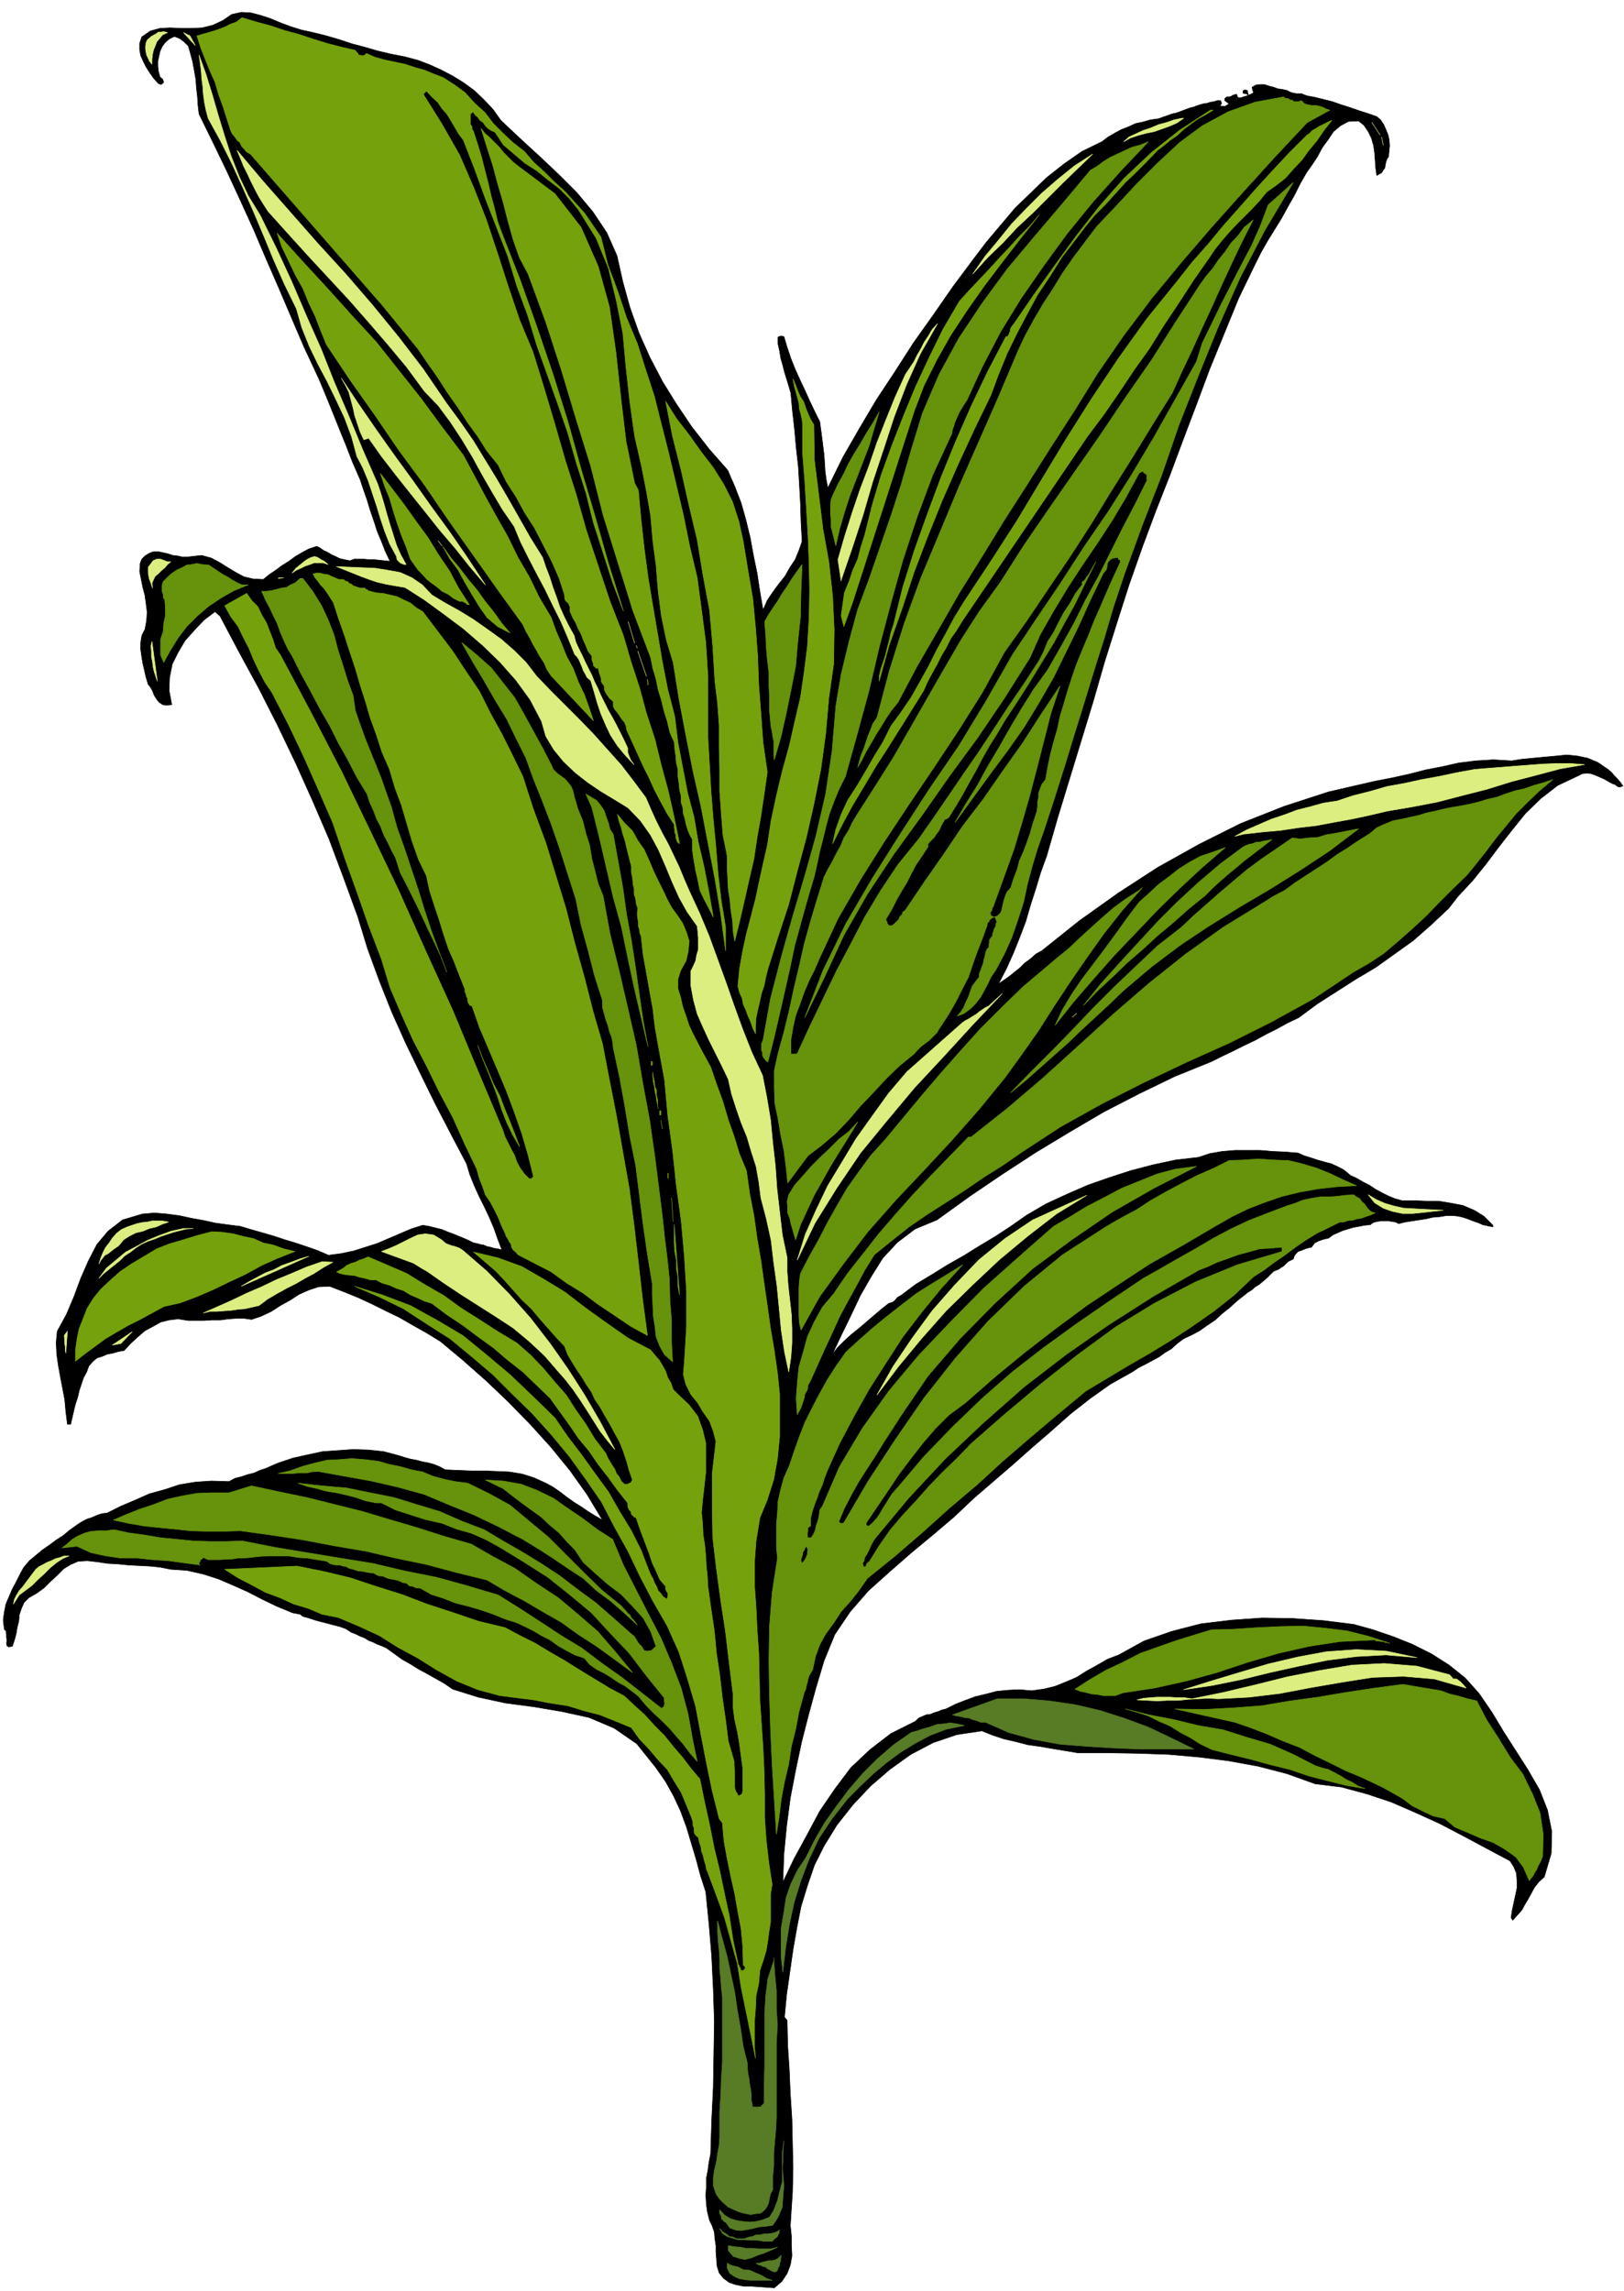 <svg xmlns="http://www.w3.org/2000/svg" fill-rule="evenodd" height="691.96" preserveAspectRatio="none" stroke-linecap="round" viewBox="0 0 3035 4282" width="490.455"><style>.brush2{fill:#75a20c}.pen1{stroke:#75a20c;stroke-width:1;stroke-linejoin:round}.brush3{fill:#66920c}.pen2{stroke:#66920c;stroke-width:1;stroke-linejoin:round}</style><path style="fill:#000;stroke:#000;stroke-width:1;stroke-linejoin:round" d="m782 113 21 8 22 10 21 11 21 13 19 14 18 17 17 18 15 21 35 33 37 34 35 33 35 35 30 36 26 39 19 43 11 49 13 47 17 48 20 45 24 46 26 42 29 43 32 41 35 40 13 30 12 31 9 32 8 33 6 33 7 34 5 33 6 35 8-18 10-15 11-15 12-15 9-16 10-15 7-17 6-17-2-36-1-34-2-36-2-34-4-35-3-34-4-35-3-33-4-14-4-13-4-13-3-12-4-14-2-13-3-13v-13l5-2 6 1 6 20 7 21 8 20 9 20 9 19 9 20 9 19 10 20 2 15 2 15 2 16 2 16 1 15 1 16 2 15 3 16 28-57 31-54 32-54 35-53 34-53 37-52 36-52 38-51 25-33 27-32 27-32 30-29 29-28 33-26 33-23 37-18 12-9 12-7 13-7 13-5 13-6 14-3 14-4 15-2 8-3 9-3 8-3 9-2 8-3 8-3 8-3 8-2 5-2 6-2 7-2 7-1 6-2 7-1 6-2h6l2 5-3 5 9 1 8-5-4-3-4-3v-4l4-3h5l3-1 3-2 7-2 2 6 5 1 6-2 7-2 2-1-4-3h-3l-3-1v-4l3-2 5 1 2 9 5-2 5-3-2-4-1-6 7-4 8-1h8l9 3 8 2 8 3 8 1 9 2 8 4 9 2h10l10 4 16 3 16 4 16 4 17 6 16 5 17 6 16 5 17 6 7 6 6 9 4 9 4 10 2 9 1 11-1 10-1 11-3 4-2 6-1 5-1 6-3 4-3 5-4 2-5 3-2-14-1-14-1-14-2-14-4-14-6-12-8-12-10-8-19 1-15 8-13 11-10 15-11 15-9 17-10 15-10 14-12 21-11 22-12 21-12 22-13 21-13 21-12 21-11 22-31 64-27 66-27 66-25 67-25 66-25 67-26 66-25 67-25 71-23 72-23 73-21 73-22 72-22 72-22 72-21 73-11 30-9 30-10 31-9 31-11 29-12 30-13 29-15 29 10-7 10-7 10-8 10-8 9-9 11-8 10-9 11-6 70-56 73-52 74-48 77-43 78-39 81-32 83-27 87-20 31-6 32-7 31-8 31-6 31-7 32-4 33-2 34 2 19-3 21-2 21-2 22-2 20-2 20 2 19 4 19 8 6 4 7 5 6 4 7 6 5 6 6 6 5 6 5 7-6 2-4-1-5-4-4-1-9-5-7-4-9-4-7-3-8-3-8-1-9 1-8 4-38 18-31 24-29 28-25 31-25 32-24 32-25 31-27 29-18 23-33 31-33 29-35 25-35 25-37 22-36 23-36 23-35 26-21 10-20 11-20 10-20 11-21 10-20 10-21 10-20 10-69 28-66 32-66 34-63 37-63 38-63 41-62 42-61 44-41 17-33 25-27 29-22 35-20 35-18 38-18 37-17 36 10-13 12-12 13-12 15-12 14-12 14-12 14-12 14-11 7-2 5-4 4-5 7-4 28-21 30-18 29-18 30-17 29-18 30-18 29-19 30-21 36-21 39-18 39-17 40-14 40-13 42-11 42-9 43-5 21-7 23-4 24-2h47l24 2 23 1 24 2 11 5 13 4 12 4 14 4 12 3 13 6 11 6 12 10 11 5 12 7 12 6 12 8 11 6 12 6 12 5 14 4h23l23 1h23l24 4 21 4 21 9 18 11 17 17v3l-10-2-9-2-9-4-9-3-10-4-9-3-9-2-9-1h-13l-12 2-13 1-13 3-13 2-13 2-13 2-12 3-6-3-6-1-7-1h-15l-7 1-7 2-5 4-11 1-10 2-11 2-10 3-10 3-9 4-9 4-8 6-9 2-9 3-8 4-6 8-9 2-10 4-6 2-4 4-3 4-2 6-10 5-8 8-5 3-4 3-5 2-5 2-6 6-6 6-7 6-7 6-8 5-7 6-8 5-6 5-14 11-13 12-14 11-13 12-15 10-14 10-15 8-15 7-12 9-11 10-12 7-11 8-13 7-13 7-12 6-12 8-41 23-38 27-37 29-36 32-36 31-36 32-36 31-36 31-37 35-40 34-41 34-40 35-39 35-34 39-29 43-20 49-15 50-14 51-13 51-11 52-10 52-7 53-5 52-2 53 21-44 24-44 24-45 28-41 30-40 36-34 39-30 46-23 6-6 7-3 7-3 8-1 7-3 7-2 7-3 8-2 18-9 18-7 19-7 21-5 19-5 21-2 21-1 23 2 22-3 21-5 20-8 21-9 19-12 20-11 19-11 21-8 47-26 52-18 54-14 58-7 57-4 58 1 57 4 56 7 36 10 38 13 35 14 36 18 33 21 30 24 26 29 24 35 21 35 23 36 23 36 22 38 15 38 8 40-1 41-13 44-10 9-8 10-6 11-6 11-6 10-6 11-8 9-9 10-3-5 2-13 3-14 3-14 3-14v-15l-1-13-5-12-7-11-45-24-43-23-44-23-44-20-46-20-45-15-48-13-49-6-53-19-54-14-55-10-55-7-57-5-57-2-57-1h-56l-24-4-24-4-23-4-22-3-23-6-22-5-21-7-20-8-47 7-44 15-42 22-39 28-36 31-33 35-30 38-24 39-18 36-13 38-12 39-8 41-7 40-6 42-6 42-4 42 5 6 1 46 3 46 2 46 3 47 1 45 1 46-1 45-3 46-1 17 2 19v18l1 19-3 17-6 16-10 15-14 12-14-1-14-1-15-1h-14l-15-3-12-4-11-8-8-10-4-13-1-13-1-13v-12l-2-13-1-12-4-12-5-10-4-16-2-15-1-16 1-15v-16l3-16 2-15 3-15 2-63 3-62 1-62 1-61-2-61-3-61-5-60-6-60-10-31-8-30-9-30-9-30-11-30-13-28-15-27-18-26-36-45-42-29-47-20-50-11-53-9-53-7-51-11-48-15-16-11-16-9-16-9-15-8-16-10-16-9-15-11-14-10-9-4-8-3-8-4-8-3-8-5-8-3-8-4-8-3-11-7-11-4-12-3-11-3-12-3-11-3-12-4-11-3-5-4-5-1-6-1-4-1-29-12-27-13-27-14-27-12-28-12-28-9-31-7-30-2-20-4-20-2-20-1-19-1-20-2-19-1-20-3-18-2-17 1-14 6-13 8-12 12-13 12-12 12-14 10-14 8-9 9-5 11-4 12-1 12-3 12-2 12-3 11-4 12-7 1-3-2-1-5 1-4-1-7v-6l-1-6-3-3-2-17 2-15 3-15 6-14 6-14 7-13 7-14 7-13 11-13 12-10 12-10 13-9 12-9 14-9 12-10 14-10 6-4 7-4 6-3 7-2 7-3 7-3 7-2 9-1 26-13 26-11 27-12 29-8 27-9 30-5 30-2 33 1 11-6 12-3 12-4 12-3 11-5 12-4 11-5 12-5 27-9 27-6 28-6 29-2 28-2 29 1 28 3 30 8 9 3 11 3 11 2 11 3 11 2 11 3 10 4 11 6 24 1 24 1h24l25 1 23 1 24 4 22 7 22 10 13 7 13 9 13 10 14 10 13 8 13 9 13 8 14 8-29-48-32-45-36-44-38-42-42-43-41-39-43-38-42-35-26-16-25-14-26-15-25-12-26-13-26-12-27-11-26-10-21 1-18 6-18 8-17 11-18 10-17 11-19 9-18 6-14-2h-14l-15 1-15 2h-16l-15 1h-29l-19-3-17 2-16 4-14 8-15 8-14 12-13 12-12 13-11 2-10 3-11 2-9 4-10 3-8 7-7 8-4 11-6 11-4 12-4 12-3 13-4 12-3 12-3 13-3 13h-6l-3-24-2-22-4-21-4-21-4-22-3-21-1-22 2-21 17-31 14-33 13-35 14-32 16-31 21-25 27-21 37-11 23-2 23 2 23 3 23 5 22 4 23 5 22 3 24 3 20 6 21 6 21 6 21 7 20 6 21 7 20 7 21 9 23-3 24-5 22-7 22-7 21-9 21-9 21-9 22-7 12 2 12 3 12 3 12 5 11 4 12 5 12 5 12 6 6 1 7 2 6 1 7 3 6 1 6 2 7 1 8 2-8-21-7-20-9-21-9-19-10-20-9-20-8-20-6-20-30-57-29-56-28-57-27-56-26-58-23-58-22-60-18-59-27-74-27-72-31-72-31-69-34-71-35-69-37-68-36-68-5-4-4-4-21 16-18 19-17 19-13 22-11 22-5 25-1 24 5 27-10 1-7-1-7-5-4-5-5-8-3-8-4-7-4-5-4-13-3-13-3-13-2-12-2-14v-13l2-13 6-12 3-16 1-16-2-16-2-15-4-15-3-15-3-15 1-15 3-8 6-6 8-5 8-3h9l9 2 9 2 9 3 9 1 9 2h9l9-1 18-2 18 5 15 8 16 10 15 9 15 8 17 4 19 1 11-9 12-8 12-9 13-8 12-9 12-7 13-7 15-5 6 3 7 5 7 3 8 5 7 3 8 4 9 2 10 2 8-3h19l10 1h9l10 1 9 1 10 1-9-19-7-18-8-19-6-19-7-20-6-20-7-20-6-18-14-32-12-31-13-32-12-30-13-32-13-31-14-30-14-30-24-56-23-54-24-55-23-54-25-55-25-54-26-54-26-53-2-17-1-16-2-17-1-15-3-17-3-16-4-15-4-14-8-8-8-6-10-4-10 5-7 6-6 8-4 9-2 9-2 9v9l1 10 3 11 5 4 2 6-5 4-5-2-9-10-7-10-7-11-5-10-5-11-2-11V81l4-12 16-11 18-5 19-1 21 1h19l20-1 20-5 19-9 16-11 18-4 18 1 19 5 18 6 19 8 19 7 19 6 23 5 24 6 24 7 24 8 23 6 24 7 25 6 26 5 26 7z"/><path class="pen1 brush2" d="M969 311h0l68 51 49 63 32 73 21 76 12 84 9 83 10 84 16 78 7 13 5 55 6 54 7 53 9 54 9 53 9 53 10 51 13 50 6 49 9 47 9 47 12 45 8 47 11 47 9 47 8 46-8-16-9-17-8-17-4-20-4-17-3-18-3-19v-21l-5-9-4-10-3-10-2-10-3-9-1-12-3-9v-12l-3-12-1-11-2-14v-13l-3-12-1-13-2-13-1-13-8-18-5-21-6-19-5-21-6-19-4-20-6-20-4-20-33-87-28-90-28-90-23-91-28-90-27-90-29-89-33-90-16-30-12-34-10-36-9-35-10-34-9-34-11-34-11-35 7 9 9 8 9 9 9 9 8 10 9 9 9 9 10 8zM664 94l2 3 3 3 1 3h3l2 1h5l5-4 16 7 18 5 19 4 19 4 18 6 18 5 17 7 18 7 22 14 19 14 18 20 19 17 16 21 18 18 18 17 22 17 17 20 20 18 19 19 20 18 18 20 19 21 15 22 15 22 13 52 18 48 17 51 20 48 16 50 16 49 13 52 13 51 14 59 14 59 12 59 14 59 8 60 8 61 4 63v115l3 52 3 51 4 50 5 52 4 50 6 50 8 49v44l-9-68-11-67-13-67-13-68-15-66-13-66-13-68-11-69-13-43-9-44-6-46-4-49-6-45-4-47-8-46-9-46-13-57-9-64-7-63-6-65-12-60-15-62-23-56-33-53-17-21-19-19-21-16-21-17-22-14-20-17-20-17-16-24-7-3-6-4-5-5-4-6-6-4-4-6-5-4-4-6-5 4v19l3 5v4l3 5 8 25 7 23 6 24 6 23 6 26 6 22 6 25 8 22 34 87 31 87 30 88 28 89 25 90 26 88 25 88 28 89-20-53-18-56-18-56-14-56-18-56-16-56-19-55-20-56-19-53-17-56-20-54-17-56-21-54-21-54-20-55-21-54-9-12-7-12-7-12-8-13-9-10-8-12-11-10-10-11-6 6 35 56 33 58 26 60 24 61 21 63 20 62 21 62 25 60 21 68 20 67 19 66 21 66 19 67 22 66 22 66 25 64 14 48 16 49 13 48 16 49 12 49 13 48 11 49 10 49-4-3-2-5-1-4v-5l-2-4v-4l-1-5v-6l-13-20-12-22-12-23-10-22-11-22-10-22-10-22-11-24-1-7-3-7-5-6-4-6-4-6-5-6-3-6v-9l-7-6-5-7-4-7-1-9-5-7-1-9-3-8-2-9h-4l-2-2-3-3v-3l-1-3-2-5v-7l-7-9-4-10-5-11-4-11-6-11-4-10-6-10-5-12v-8l-1-2-2-5-4-3-2-3-1-4v-5l-10-31-14-32-16-31-16-31-18-28-17-31-18-28-15-31-21-26-17-27-19-26-18-28-19-27-18-28-19-27-19-28-67-82-246-282-7-4-5-6-4-4-4-8-5-4-4-6-5-6-3-6-7-22-7-22-8-22-7-24-9-20-9-22-9-23-7-22 10-3 11-3 10-3 12-4 10-4 10-5 11-4 10-8 27 8 26 7 27 9 26 7 27 9 26 8 27 7 26 6zm213 1036h-3l-2-1-1-2-3-1-3-2h-6l-12-6-9-7-12-6-8-7-11-8-9-7-8-9-9-9-14-20-8-23-9-22-8-23-7-22-7-24-9-22-8-24 23 30 22 29 22 31 22 30 19 31 21 31 17 32 20 31zm-11-279 21 39 20 38 21 38 21 37 19 39 21 36 19 39 22 37 9 25 10 23 10 25 12 22 10 26 11 23 9 25 8 24-79-84-8-12-5-12-8-12-6-11-7-12-6-12-7-12-6-13-47-65-46-65-46-65-45-66-48-65-45-66-46-65-44-66-11-27-10-26-12-25-11-27-14-25-12-25-13-27-9-26 46 51 47 51 46 51 46 50 42 53 42 53 39 53 40 53zm87 332-23-12-20-17-14-20-14-23-13-22-13-24-15-20-13-23 15 21 16 19 16 21 16 19 15 21 16 20 15 21 16 19zm436-171 9 55 9 53 5 53 4 53 2 54 4 53 4 55 8 55-6 42-6 40-7 40-6 40-9 39-9 40-9 39-9 36-3-19-1-19-3-19-2-21-3-19-1-20-1-20v-22l-8-40-3-39-3-42v-42l-1-40v-41l-3-42-5-41-4-66-6-67-12-64-11-67-15-63-15-67-16-63-13-66 20 32 24 31 22 31 23 30 20 32 16 32 12 37 8 37zm1100-787-15 19-13 19-15 18-13 18-16 17-15 17-18 14-17 12-13 16-14 15-15 15-13 13-15 16-13 15-13 16-10 15-30 43-28 43-28 42-26 42-30 42-28 42-29 42-30 40-234 345-11 18-10 14-9 18-9 15-8 16-9 16-9 17-7 16-23 37-22 35-22 35-22 34-22 37-21 35-20 37-18 36 6-27 10-28 12-26 18-28 16-27 16-28 16-26 15-30 19-26 19-28 17-30 16-29 15-30 16-29 16-30 19-31 49-74 49-76 45-75 47-78 48-76 50-75 53-74 59-73 26-33 30-34 29-35 31-35 30-34 31-34 31-33 33-33 5-3 4-5 6-3 6-4 6-3 6-3 6-3 7-3z"/><path class="pen2 brush3" d="M2101 1074h0l-20 60-18 61-19 60-18 59-19 61-18 59-19 60-19 58-12 34-10 33-9 34-7 33-11 34-11 32-14 31-16 30-9 13-6 13-7 13-6 11-10 13-9 9-12 9-13 5 6-7 6-9 4-10 5-10 3-9 4-11 6-8 7-9v-6l3-7 2-6 3-8 1-6 2-7 1-6 3-7h1l2-3v-3l1-5v-5l2-3 4-5v-4l2-5 1-4 3-5v-4l2-4-2-5-1-4-5 1-3 2-1 1-2 2-1 3-2 1-1 3v2l-9 25-9 23-9 25-8 24-12 23-11 22-13 23-13 20-6 9-4 7-8 8-6 6-8 6-8 6-7 7-5 6-28 23-25 24-23 25-24 25-23 27-24 25-27 23-25 19-38 51-3-30-4-31-6-29-5-30-6-29-1-30v-31l7-32 11-40 10-41 9-42 10-42 9-40 12-43 12-40 13-42 7-14 8-14 7-14 9-16 6-15 9-14 7-15 9-15 34-53 34-54 31-54 32-56 31-54 32-55 34-53 39-54 44-69 48-70 48-69 48-69 47-70 48-69 45-71 47-72 11-15 12-14 10-15 13-16 10-15 14-15 11-15 17-14-21 41-19 40-19 41-18 40-19 41-18 40-19 40-18 40-38 61-38 62-39 62-36 59-40 62-40 59-41 61-42 59-41 75-44 70-47 71-46 68-47 71-44 70-42 73-34 73-10 23-10 20-9 21-7 20-9 24-5 22-4 24v26h9l3-1 23-50 25-52 25-52 27-51 26-50 30-50 32-48 39-48 28-40 28-41 28-41 29-42 27-41 28-43 28-41 28-43 9-17 8-20 11-17 10-20 9-17 12-18 10-18 13-17-1-2 1-3 2-1 3-3 1-2 2-3 1-1 3-4 13-23-20 40-19 39-21 38-19 35-24 39-22 36-23 36-23 35-14 24-14 22-13 23-12 23-13 23-12 22-13 22-13 21-5 3-3 1-1 3-2 2-1 3-2 3-1 3-3 6-3 4-3 4-3 5-4 4-5 5-3 4v5l-11 17-11 16-9 17-8 16-11 18-9 16-8 16-9 15-2 3v4l2 2v3l1 1 2 3h6l4-3 4-4 5-5 1-4 5-5 1-4 5-4 35-52 37-53 35-52 39-51 36-52 37-52 34-53 36-54-17 51-13 51-13 51-13 50-15 52-15 50-18 50-17 47-2 5-1 4-3 5v3l-3 4v3l1 3 5 3 7-2 6-6 2-5 2-9 2-9 3-9 3-7 7-8 5-16 7-18 4-16 8-18 6-16 6-17 5-18 6-18 2-6 1-9v-8l2-9v-8l3-8 3-8 7-9 4-23 5-24 6-23 7-24 5-24 7-23 7-24 8-25 9-26 11-27 11-26 11-28 12-27 12-28 12-27 13-28v-1l-1-1v-2h-2l-1-1v-3l-9 1-5 2-4 4-2 3-1 6-1 6-3 4-3 3-24 50-22 49-24 49-23 47-27 47-28 46-31 44-32 43-66 91 19-33 22-35 19-35 22-37 21-37 22-37 22-35 26-36 24-42 25-45 22-44 24-44 22-44 23-46 23-44 23-46-1-1v-9l-3-2-2-1-1-2-2-1-6 3-25 46-25 42-28 43-28 41-28 43-26 43-25 44-19 43-48 76-50 74-53 72-51 73-53 73-49 74-44 77-36 78-37 76 34-88 43-88 49-84 53-84 53-82 56-82 51-84 49-86 44-66 46-68 44-68 46-67 43-68 41-69 40-71 40-71 11-35 18-37 18-37 19-37 18-35 19-36 16-36 15-40 47-42-53 89-46 88-41 92-37 91-37 94-32 93-36 93-34 93zm331-886 6 6 7 2 6 1h7l6 1 7 2 6 3 8 3-42 23-61 65-59 65-59 66-56 65-56 68-52 69-49 71-44 71-44 68-43 68-43 67-41 67-43 69-39 68-40 69-36 68-13 16-10 15-9 15-9 14-9 16-9 15-8 16-8 14 3-11 3-11 5-12 4-12 4-12 5-12 4-11 8-12 23-87 28-89 31-85 36-86 35-84 37-84 37-84 36-85 14-30 17-31 17-29 19-29 17-28 21-30 21-28 22-29 37-39 38-41 38-38 42-39 42-31 48-26 50-18 54-10 3 3h5l4 3h4l3 3h9l5-2zm-286 77-53 56-51 57-48 59-43 59-43 62-38 62-34 65-29 63-6 9-5 8-4 7-3 7-4 9-2 7-3 8-1 7-36 78-29 78-27 82-22 79-22 83-19 81-22 81-22 79-12 24-9 22-9 24-6 22-6 25-6 23-5 24-5 22-13 44-12 43-12 44-9 43-10 44-10 44-10 43-11 43-4-3-3-4-3-5v-6l-2-4v-12l3-7 14-78 20-77 21-75 23-77 21-75 18-78 12-80 7-84 10-60 15-62 16-59 22-59 20-58 20-58 19-58 18-62 22-72 31-72 37-68 44-66 47-64 52-62 51-60 52-62 12-7 12-9 13-8 15-7 13-6 13-6 15-4 15-6zm-584 755-3-12-3-12-3-12v-13l-1-12v-13l1-12 5-12 8-17 11-20 9-19 11-19 11-18 11-19 12-19 12-21-10 33-9 31-12 31-12 31-12 31-10 31-9 31-7 31zm-115 400-1-7v-28l-2-9-1-9-2-8-1-9-2-22v-24l-1-22v-25l-3-24-2-23-1-24-2-24 6-11 9-14 9-13 9-15 9-13 8-13 9-13 11-15-2 49-1 48-5 47-4 46-9 46-9 44-10 44-12 41zm1011 1880 12 4 12 3 12 6 11 6 11 7 11 5 11 7 13 5-35-6-36-9-35-9-35-12-37-9-36-10-37-9-35-9-21-10-19-12-19-10-19-12-21-9-20-10-22-7-21-6 44 11 47 9 45 11 47 8 44 14 44 13 43 19 41 21zm139-229h-2l-1-1h-5l-3-2h-5l-5-1h-4l-3-2-64 3-59 9-57 13-58 17-57 19-58 16-59 13-59 9-13 5h-23l-11-2-11-1-11-3-10-2-10-4 28-18 31-18 30-14 33-17 31-11 34-12 32-10 36-11 41-1 44-3 43-2 43-1 41 4 41 5 40 10 40 13zm163 108 18 35 22 34 22 36 24 32 18 37 14 35 6 40-1 41-3 8-3 6-3 5-2 6-4 6-3 6-4 5-3 4-11-25-14-19-21-15-21-12-25-9-23-10-24-10-19-16-22-5-19-9-20-10-17-13-19-11-20-11-19-9-19-9-31-13-28-14-29-14-28-15-31-12-30-13-31-12-29-10-112-25 54 1 55-3 53-4 53-9 52-7 53-9 53-8 53-7 17 3 18 3 18 3 18 3 16 6 17 4 17 5 17 4zm-1615-302 20 48 23 45 23 45 24 46 20 47 18 47 13 49 9 50 8 38-14-16-12-16-13-15-12-14-14-14-15-14-15-15-15-18-13-10-12-9-13-7-13-9-13-8-14-7-13-9-10-12-18-6-15-8-16-9-15-11-16-8-15-9-16-8-15-7-22-7-22-9-23-8-24-7-24-6-23-9-22-7-21-12h-7l-6-3-7-1-5-5-7-1-6-3-6-2-6-1-10-2-9-4-9-1-9-5-10-1-9-2-10-1-9-3-8-2-5-3-6-1-6-2h-8l-5-1-6-2-5-4-19-3-18-3-17-1-18-3h-37l-18 1-17 2-12 1h-10l-12 2h-10l-12 1h-22l-9-4-3 3-2 1-1 2v1l-2 3v3l2 1-30-4-29-4-30-2-29-3h-30l-28-4-28-6-26-12-28 3 9-7 10-9 10-6 14-6 11-3 14-1h14l15-2 28 6 30 4 29 5 31 3 30 3 31 1h31l30-1 61 12 60 10 61 10 62 10 59 14 60 12 58 16 57 17 40 25 40 26 38 25 38 23 37 28 38 27 36 28 37 29h3l1-1 2-2v-1l1-3-1-12-33-41-32-42-36-38-35-38-41-34-40-32-44-28-44-27-27-15-27-12-28-8-28-11-31-7-28-9-28-9-26-13h-10l-20-4-17-6-19-5-18-4-19-3-18-5-18-4-17-6 45 5 46 4 44 9 45 9 42 13 43 13 41 18 42 16 35 21 35 20 36 22 35 23 34 26 34 25 32 28 34 30 5 4 4 6 4 7 6 6 5 8 6 1 7-1 9-8-10-28-14-25-20-22-21-22-25-19-24-21-22-20-16-24-15-15-14-16-18-15-16-15-18-13-18-13-17-13-18-14-33-16 34 2 33 6 29 11 31 15 27 19 28 19 28 21 28 18zm-271-105 39 19 40 22 36 30 35 29 34 34 34 34 34 33 36 29 3 4 5 5 3 4 4 3 3 6 5 5 3 4 3 4-24-22-25-22-27-20-25-23-29-19-28-19-28-18-28-17-46-24-46-22-47-19-45-19-51-14-48-11-50-9-50-9-12 1-9 2h-16l-11 1h-26l22-5 22-8 22-6 25-6 22-1 25-2 24 2 25 3 21 6 20 4 21 6 21 4 19 8 22 6 20 4 23 3zm7 114 40 23 41 22 40 28 41 27 37 31 37 32 32 37 33 40-34-25-33-24-34-22-32-23-35-20-34-20-36-19-34-20-57-14-56-15-58-12-56-13-59-10-58-11-59-9-58-8-31 1h-31l-31-1-28-3-31-3-28-3-29-5-28-6 23-10 25-10 27-9 26-10 27-6 28-5 29-1h31l42-13 51 11 53 11 52 13 52 13 50 15 51 15 50 16 52 15zM566 1081l19 25 16 26 13 28 10 26 8 30 9 28 9 29 10 27 4 28 9 26 9 25 10 25 11 27 10 25 9 26 9 25 11 40 14 39 13 39 13 39 12 39 13 39 14 38 14 37-10-27-12-26-13-27-12-26-13-27-13-26-14-27-9-28-7-13-7-15-8-15-6-16-7-13-6-16-7-15-5-16-19-31-17-33-18-32-16-32-18-31-18-34-17-31-17-34-8-13-8-17-6-14-6-17-7-14-7-15-8-15-7-16h9l9-1 8-2 11-3 9-1 8-5 9-4 9-8h5zm580 478 9 50 9 50 7 50 9 49 8 52 7 50 7 48 9 48-13-55-13-56-12-56-12-58-15-54-13-56-13-56-14-56-11-25 10 6 10 6 8 10 6 9 4 12 4 11 3 12 6 9zm-116-130 4 9 8 8 7 5 7 5 6 7 6 8 3 8 2 9 7 24 9 22 6 24 7 22 4 25 6 23 6 24 9 22 13 71 17 69 16 69 16 70 12 70 13 70 10 70 9 71 5 40 4 38 5 40 4 38 1 40 3 38v40l2 37-15-13-9-16-7-18-2-19-3-19-1-21-1-19v-21l-9-54-8-56-7-55-7-56-11-54-9-55-10-55-12-56-1-10-2-10-4-10-3-12-4-11-3-11-3-11v-13l-15-47-12-47-13-47-10-49-15-47-15-47-16-46-18-47-15-37-14-39-18-36-18-37-22-36-20-35-21-35-21-37 28 23 27 24 22 28 22 28 18 32 17 31 17 31 16 31zm-566-336-27 11-23 13-24 16-21 18-20 20-16 21-15 24-12 22-6-14v-29l5-15 1-15 3-14v-15l-1-15-3-4v-6l-2-6v-12l2-6 4-4 6-6 7-6 9-6 9-4 9-5 9-1 10-2 10 2 12 1 9 6 9 6 9 6 8 4 9 6 9 5 9 4h12z"/><path d="m807 1112 25 15 27 15 26 16 27 19 25 18 24 21 22 22 20 26 26 27 27 27 27 27 27 28 25 28 26 29 23 30 23 31 9 21 10 22 11 22 12 22 10 21 10 21 9 22 10 23 19 41 18 43 16 44 16 44 15 43 16 44 17 43 20 43 8 41 7 42 4 42 5 44 3 43 5 43 5 43 9 43v26l2 27 3 26 3 27 1 26v27l-2 27-4 27-8-38-6-40-4-42-4-41-6-43-5-42-9-41-10-38-4-31-5-28-9-28-8-27-11-27-9-26-9-28-6-27-12-25-12-24-12-24-11-24-11-25-7-26-5-27v-27l5-10 4-9 2-11 3-10v-23l-1-11-1-10-19-27-15-27-13-29-12-29-13-30-15-28-19-27-23-24-26-16-25-15-25-17-23-18-22-21-18-22-15-25-8-28-21-40-26-36-30-34-33-32-36-31-36-27-37-27-36-23-18-3-17-3-17-4-15-5-16-6-15-6-15-6-15-6 24 1 24 1 24 1 25 4 22 4 22 10 19 13 18 19zm-194-57-9-3h-17l-8 3-9 3-8 4-9 4-7 5 7-9 10-8 6-5 6-4 6-3 7-2 6 2 6 4 6 3 7 6zm-294-5-6 5-5 6-6 5-6 6-6 5-3 6-3 7 1 9-2-6-2-6-2-5-1-5-1-6v-11l4-5 5-7 7-3h7l8 3 5 2h6zm201 31 1-1h9l-10 1zm-226 192-3-9-3-9-2-9-1-9-2-10v-10l-1-9 2-9 10 74zm21 1011-12 4-11 5-13 3-12 5-13 3-12 6-11 7-9 11-10 7-10 8-6 3-4 5-4 5-3 6 3-10 4-10 5-10 7-9 6-9 8-9 9-7 11-5 9-3 9-3 9-2 10-1 9-2h20l11 2zm46 12-13 1-12 3-12 3-12 4-12 4-12 5-12 4-11 5-11 7-10 8-11 7-9 9-10 8-10 8-10 8-9 9 14-19 18-15 18-15 21-11 20-11 22-9 22-8 23-5h18zm90 108 15-9 15-8 15-8 16-6 15-8 17-6 16-6 17-5-126 56zm171-45-18 10-17 11-17 9-17 10-18 9-18 10-17 10-16 12-13 3-13 3-13 1-13 2-14 1-13 1h-13l-12 3 27-12 27-12 27-13 28-12 27-13 29-12 28-12 29-10 20 1zm-499 170-1-6v-6l-1-5v-5l-1-11 6-8-3 41zm87-15 37-25-21 22-16 3zm655-177 45 39 42 43 39 44 37 48 33 47 32 50 29 50 27 51-15-18-13-17-12-19-12-19-13-20-13-19-14-18-14-16-26-30-28-26-30-25-32-21-33-21-33-21-33-22-30-21-9-5-8-5-8-5-8-3-52-19 13-5 14-6 14-7 14-7 13-6 14-2 15 2 15 9 8 7 10 4 5 1 6 2 5 2 6 4zM36 2981l-11 17 2-9 4-8 5-8 7-8 6-8 6-8 6-8 6-8 6-5 8-4 7-4 8-3 8-4 8-2 8-3h9l-12 5-12 8-11 9-11 11-12 11-11 11-12 9-12 9zm2612 117-58-5-55 3-55 7-53 11-54 12-53 13-54 11-54 8 51-16 53-16 54-16 55-13 54-10 56-4 56 3 57 12zm68 40h6l7 5 6 6 5 6-59-17-58-5-58 2-57 9-58 10-58 11-58 7-57 3-19-1-18 1-19 1-19 2h-20l-19 1-19-1-19-1 12-3 12-1 13-1h25l14 1h13l14 2 59-12 59-14 60-15 61-12 60-10 60-3 61 5 61 16 7 8zm245-1709-46 8-45 12-46 12-45 14-47 12-46 12-47 9-47 8-34 8-33 7-33 6-32 6-34 4-33 5-34 3-35 4-8 2-8 2 22-12 23-10 23-10 24-8 24-9 24-6 25-7 26-4 30-10 32-8 31-9 33-6 32-7 33-6 33-7 33-6 24-2 26-2 25-2 26-2 26-2 26-1h26l26 2zm-1471 926 15-48 20-45 22-46 26-43 27-45 30-42 31-43 34-40 104-92 6-4 6-3 6-4 7-4 6-5 6-4 6-4 6-3 25-23-55 58-54 59-55 59-51 61-50 61-44 65-41 66-33 69zm522-461-8 7 8-7zm685 368-19 2-18 2-20 2h-19l-19-4-17-6-16-10-12-15 15 9 16 7 17 5 18 4 18 1 18 1 19 1 19 1zm-1058 345 30-53 35-52 38-52 42-48 45-47 49-40 52-35 55-25 46-21-57 35-53 41-53 44-50 47-50 49-46 52-43 52-40 53zm573-2386-13 9-14 6-14 5-14 5-15 3-15 4-15 5-12 7 10-9 13-6 13-6 15-5 14-6 15-4 14-5 15-3h3zm352 8 15 23-15-23zm18 27 3 15-3-15zm-764 256 23-33 25-30 25-31 28-29 28-28 30-26 31-25 34-22-28 27-28 27-28 28-28 28-29 27-27 29-29 28-27 30zm-246 572v2l-6-40 13-45 14-44 15-44 16-42 15-44 17-43 17-42 19-42 8-12 8-12 6-12 7-12 6-12 8-12 7-12 10-11-32 56-26 58-23 60-20 61-20 60-18 62-20 61-21 61zM313 61l-9 4-6 7-5 6-3 8-3 7-2 9-1 9v9l-5-6-2-5-3-6-1-5-1-6v-6l1-6 2-5 8-7 9-5 4-3h5l5-1 7 2zm52 24-22-24 12 6 10 18zm121 317 30 61 29 63 27 63 28 63 25 63 27 63 26 63 28 64 6 18 6 20 5 18 6 20 6 19 6 19 8 18 10 18h-4l-7-3-6-6-1-6-13-24-9-23-8-24-7-23-8-24-8-24-10-24-11-21-10-37-13-35-16-34-16-33-18-34-16-33-14-35-10-35-22-45-20-45-19-46-19-45-20-45-20-44-22-44-23-42-4-15-3-15-2-15-1-14-2-15-1-15-2-15-2-14 13 36 12 39 11 38 12 39 12 37 15 38 17 36 22 36zm348 351 25 34 25 36 22 36 22 36 21 36 21 37 21 37 23 37 6 18 7 18 6 19 7 19 6 18 8 18 9 18 10 18 3 12 6 13 6 12 6 13 6 12 6 12 5 12 6 12 6 14 7 14 7 14 8 14 7 13 7 14 7 14 7 15v8l3 8 3 7 6 8-17-18-14-17-13-20-9-19-9-21-7-21-6-21-6-20-7-6-3-6-4-7-2-6-3-7-3-7-4-6-4-4-13-32-13-30-15-30-14-29-16-30-15-29-15-30-12-29-22-32-19-32-19-33-18-33-20-33-21-32-23-31-26-27-33-45-35-42-37-43-36-41-39-42-38-41-38-42-36-40-9-14-8-13-8-15-7-14-7-15-7-14-6-15-6-14 48 57 51 58 51 58 53 58 50 58 49 60 46 60 43 63zm73 340-29-34-27-34-29-34-27-34-28-35-27-34-27-35-24-34-9 3-7-15-5-15-5-15-3-14-4-15-4-15-7-14-7-12 32 48 33 48 34 48 35 48 34 48 35 48 33 48 33 50zm-88-82 7 9-7-9zm355 151 12 40-12-40zm15 45 2 4-2-4zm3 10 16 47-16-47zm18 53 1 10-1-10z" style="stroke:#dcee80;stroke-width:1;stroke-linejoin:round;fill:#dcee80"/><path class="pen1 brush2" d="M642 1083h0l3 3 5 1 2 3 5 2 3 3 4 1 5 2 4 1h9l1 2 3 1 2 2 3 1 12 3 13 1 13 3 13 3 12 6 13 6 11 9 12 7 28 37 28 37 25 38 25 37 20 40 22 40 20 40 19 39 20 62 23 62 19 62 19 62 16 63 18 64 16 63 18 62 13 68 13 66 12 68 12 68 9 69 8 69 8 70 9 67-31-17-31-21-30-20-28-21-31-19-29-21-31-16-31-16-4-5-5-4-3-5-1-6-3-4-3-6-3-4-2-6-7-15-6-15-7-14-8-15-9-13-5-15-6-15-5-18-23-48-22-49-25-47-24-49-25-48-22-49-21-49-16-53-24-63-22-63-23-64-22-65-27-62-27-61-29-61-31-60-13-19-11-21-10-21-9-22-10-19-10-21-14-19-11-20 41-23 10 14 11 11 7 15 9 15 6 16 6 15 5 16 9 13 58 109 57 110 53 110 53 111 50 112 51 112 47 113 47 112 4 12 6 12 6 12 6 11 4 12 6 11 8 11 9 9h4l1-1 2-2 1-1-10-40-12-41-14-40-15-40-16-38-17-40-17-40-14-40-4-1-3-5-1-4v-4l-2-3-1-5-2-4v-5l-10-25-10-26-11-25-9-27-8-26-9-27-9-28-6-28-15-31-12-34-10-34-10-34-12-32-10-34-14-32-11-34-11-30-9-31-10-31-9-31-10-30-10-31-11-31-10-31-4-6-5-8-4-6-5-7-6-6-5-7-5-6-4-7 6-2h7l6 2 9 1 6 3 7 3 7 3h9zm597 581 8 17 8 15 11 15 10 15 7 17 5 16-2 20-4 17-10 18-5 16v18l5 16 4 18 6 17 6 18 7 15 16 31 17 31 11 32 12 33 10 34 11 31 10 33 13 31 6 43 8 41 6 43 7 41 6 43 6 41 6 43 7 41 6 42 4 40v79l-4 41-7 39-12 38-14 34-7 43-3 41v41l3 42 2 42 3 43 1 44 1 44 3 45 3 44 2 44 1 43v44l3 43 5 43 6 39-3 18v53l-3 18-2 16-3 18-4 14-8 24-2 24-5 23-1 24-2 25v46l2 22-9-45-9-44-9-44-7-44-12-43-12-43-15-41-16-43-3-7-1-7-3-9-2-9-3-8-1-8-3-9-2-9-4-3-3-4-1-5v-6l-2-4v-6l-1-4-2-6-9-22-10-24-13-21-13-22-18-19-16-19-18-19-15-21-29-12-30-12-31-8-29-9-33-5-31-6-32-4-31-4-41-11-39-16-38-21-35-22-37-20-35-22-39-18-38-16-30-6-26-11-27-8-26-12-27-10-26-14-25-13-25-16 135-6 50 10 50 12 48 16 48 15 47 18 49 16 47 16 50 12 28 15 28 14 28 17 28 16 27 17 28 17 28 17 28 15 19 18 19 17 18 20 19 19 16 20 18 21 16 21 16 19 9 44 9 41 9 45 10 41 9 43 9 42 7 45 9 42v2l2 3 1 3 2 3v3l3 1h2l5-6h-2v-3h-1l-2-1v-3l-1-33-3-32-6-32-6-34-7-31-7-34-6-33-3-34-6-8-13-52-11-53-10-52-10-53-15-51-16-50-22-49-27-47-24-46-22-46-25-45-25-48-29-42-31-43-34-41-36-40-36-35-37-37-40-34-40-33-44-28-43-28-45-22-46-20 51 16 53 20 49 27 49 29 44 36 44 37 43 41 41 40 24 35 26 34 25 35 25 34 21 37 22 36 18 36 15 39 3 7 4 7 3 8 4 7 3 8 5 5 4 6 8 5v-2l1-3v-7l-1-1-2-3-1-3v-5l-11-13-7-16-7-15-6-18-6-16-6-16-6-16-6-18-4-2-2-2-3-3-1-5-3-3-2-4-1-5v-4l-19-24-18-25-18-23-17-25-20-24-17-25-18-25-18-25-26-25-25-24-28-22-27-23-29-21-28-21-30-20-28-21-13-4-13-6-14-6-13-8-13-4-13-6-14-4-11-6h-11l-10-3-10-2-9-3-11-1-8-1-9-2-6-3 6-3 7-4 6-5 9-4 7-2 8-4 7-2 9-4 35 15 37 16 34 21 35 20 33 24 35 22 34 22 35 21 26 23 23 24 21 25 22 25 18 28 19 27 17 28 20 26 4 9 4 7 5 8 4 6 3 8 5 6 4 8 6 6h6l3-2h1l2-1 1-2 2-3-6-17-5-18-6-18-7-18-9-16-9-17-10-17-9-16-9-13-7-15-9-13-9-15-9-13-8-13-9-15-6-16-16-17-15-17-16-18-15-18-18-17-16-18-16-18-16-17-42-36 46 11 44 16 40 23 41 25 39 30 39 28 40 28 42 22 8 10 8 9 6 10 6 11 4 12 6 10 4 12 9 9 21 20 16 21 9 25 6 25v54l-3 28-3 26-2 22 2 20 1 21 3 19 2 21 1 19 2 19 1 19 6 43 6 40 4 42 6 40 5 43 6 41 5 40 11 38v9l1 8v32l2 7 4 6v2h3l3-2 2-1v-2l1-3v-44l-3-22-3-23-4-23-5-22-3-23v-24l-7-57-7-59-9-59-8-59-7-59-1-61v-59l7-60-5-19-7-19-12-17-10-17-13-16-9-18-5-19 2-24 4-65v-66l-4-66-6-67-9-65-7-66-9-65-6-66-6-33-6-33-6-34-4-34-6-33-6-34-6-33-4-36-2-4-1-8-2-6v-7l-1-6-1-7v-6l1-7-3-9-1-9-3-9v-10l-2-9-1-12-2-9v-12l-3-11-3-12-3-12-3-13-4-12-3-12-4-12-3-13 13 16 15 15 10 18 12 17 9 20 8 19 9 19 9 18zm-688 675-33 13-29 13-31 17-28 13-31 15-30 13-32 12-31 7-22 12-22 12-22 11-21 12-22 13-19 14-19 14-18 14v-21l3-21 4-19 8-20 7-18 12-19 13-16 18-17 18-16 22-15 22-13 25-15 23-9 27-8 26-8 27-7 19 1 21 3 19 5 19 4 18 8 19 4 19 7 21 5zm420-196-13-22-11-23-9-23-8-25-9-24-9-23-10-24-9-25 9 24 10 23 10 24 12 23 9 24 10 24 9 23 9 24zm246-159h2v7h-2v-7zm13 88-1-7-2-9-1-8-2-8-1-9-2-9-1-9v-9l1 9 2 9 1 9 3 7v9l2 9v9l1 7zm3 4h2v8h-2v-8zm2 18 3 16-3-16zm13 99h1v9h-1v-9zm7 46 3 44-3-44zm15 181-3-16v-17l-3-16v-16l-3-16-1-16v-34l10 131zm251-1626 1 66 8 64 8 65 11 61 7 64 3 63-1 64-9 63-6 68-9 66-13 65-14 62-17 63-16 62-20 61-19 60-4 16-3 15-5 15-3 14-4 17-3 14-1 15v15l-5-10-4-12-5-11-4-11-5-11-2-11-5-11-3-12 3-32 6-34 7-32 9-34 8-31 7-33 7-32 8-35 7-46 10-47 11-46 13-47 10-44 11-47 7-48 6-48 3-52 1-51-1-52-2-52-3-50-3-50-4-51v-54l-1-10-2-10-3-10-1-12-3-11-3-11-3-11-2-12 5 12 4 11 5 11 6 9 4 12 4 10 5 11 6 10zm188-27-116 360-16 44-5-20 3-22 3-21 9-22 7-21 9-20 6-23 7-22 14-56 17-57 20-55 22-56 22-53 25-54 26-53 31-53 18-20 19-20 18-19 19-21 18-19 19-21 19-19 19-22-35 44-34 44-34 45-31 44-31 47-26 46-24 48-18 47zm558-561-15 9-13 7-14 10-12 9-13 12-13 9-12 10-12 9-20 21-19 19-21 20-18 20-20 22-20 20-17 21-16 21-27 35-22 35-24 36-19 35-20 38-18 37-16 39-14 38-32 66-30 65-29 66-27 67-26 68-22 67-24 68-19 68v-9l3-13 4-12 5-15 3-13 4-15 3-14 5-15 17-69 22-70 24-67 26-70 27-66 29-66 31-65 34-65h3l2-3 1-3 2-4v-3l1-3 2-3 4-5 37-54 40-56 40-55 44-56 45-51 51-48 53-42 57-37h5z"/><path class="pen2 brush3" d="M1972 1916h0l13-28 18-30 19-28 22-29 21-28 22-30 20-28 22-29 18-16 18-17 19-14 19-15 19-12 22-12 21-7 25-9-43 37-41 38-43 42-39 41-42 44-38 43-38 44-34 43zm405-347-18 14-17 13-17 13-14 12-16 13-15 13-15 14-13 13-31 25-28 25-30 25-26 24-30 26-28 27-28 26-26 27 32-40 36-40 35-38 37-40 35-35 40-37 40-34 43-32 4-2 7-3 6-1 8-3h6l7-2 7-1 9-2zm162-20-54 41-56 37-56 35-56 33-58 36-54 36-53 40-52 44-27 26-26 24-27 25-25 24-26 23-27 24-26 23-27 22 37-38 40-40 38-39 40-42 38-38 42-40 39-37 45-35 22-21 25-22 25-22 26-22 25-21 27-20 28-19 29-20 15 2 16-2 17-1 16-5 13-2 16-3 15-3 16-3zm363-92-25 21-22 21-22 22-18 22-19 23-18 24-19 24-18 22-26 25-25 25-25 26-26 24-26 23-27 23-29 19-28 16-75 50-78 43-80 40-78 35-80 38-79 40-77 43-72 47-36 25-35 22-35 24-34 22-36 23-35 24-34 27-31 25-18 29-16 30-16 29-15 28-14 31-14 30-13 29-13 29-5 9-1 8-5 9-1 7-3 9-3 9-4 7-3 6-2-30 2-29 3-30 9-31 7-26 13-28 15-27 21-25 26-38 30-38 29-37 32-37 31-35 34-36 34-35 36-37h5l67-53 68-58 64-58 67-61 66-57 69-55 70-50 75-46 19-12 21-11 19-14 20-13 20-13 20-13 19-14 21-13 13-9 14-9 13-8 13-11 13-6 17-7 16-3 18-4 14-3 16-5 15-3 16-4 15-3 18-3 15-3 17-4 16-5 18-4 16-6 18-6 18-4 17-6 18-5 18-6zm-1023 556-49 60-51 58-53 57-52 55-52 59-45 59-45 62-35 63-3-13-1-13v-53l1-14 2-13 16-31 18-32 17-33 18-32 18-31 22-31 22-30 28-31 34-41 34-41 35-41 38-43 36-40 40-40 39-38 45-38 20-17 21-17 20-19 23-21 20-18 22-19 22-16 25-16 6-5-38 43-34 43-32 45-31 45-31 47-28 44-31 44-31 43zm-392 304-3-9-3-11-3-10-2-10-4-10v-11l-1-10 3-13 11-18 17-19 14-16 18-18 16-15 18-18 18-14 17-18-17 28-17 27-16 26-15 27-16 28-13 28-13 28-9 28zm1048-101-37 2-35 4-34 6-33 8-32 11-31 12-31 15-28 16-63 37-62 35-61 40-57 38-58 43-57 44-56 46-56 49-31 23-25 25-24 28-21 27-22 29-20 30-21 31-19 28-2 3v4l2 2h3l7-6 8-9 6-9 5-9 6-9 6-10 6-9 9-10 49-58 54-56 55-53 57-50 58-45 62-45 61-42 64-43 32-18 33-19 32-18 34-20 32-17 34-16 36-14 37-14 13-4 15-6 14-3 18-3h15l16-1 16-2 16-1 5 4 6 3 4 6 5 4 4 6 4 5 5 4 7 2-9 4-9 3-8 3-8 1-9 3h-7l-9 3h-7l-22 11-21 10-21 13-19 13-20 15-19 13-20 15-19 12-37 35-38 30-40 28-38 25-41 25-40 23-40 24-40 24-53 44-51 43-51 44-48 44-52 44-50 45-51 44-52 42-16 23-15 19-18 20-13 20-16 22-11 20-8 22-5 24-4 7-3 5-2 7-1 5-2 7-1 6-3 6-1 4-9 33-6 32-8 32-5 33-8 34-6 32-4 33-5 32-4-65-4-65-3-65-2-64-1-64 1-65 5-63 10-65-2-20v-43l2-22 1-21 5-22 6-22 10-22 9-27 10-28 10-26 14-28 13-25 15-27 16-25 19-27 24-22 26-23 27-22 28-22 26-20 30-19 28-17 29-18-40 44-36 44-36 47-31 48-32 50-28 50-27 51-23 51-5 13-4 13-6 13-4 12-5 13-4 12-3 13v14l-5 3v6l-1 3v8l1 2h6l2-3 3-5 3-7 1-7 3-8 2-7 1-7 1-8 5-7 32-74 43-72 49-69 56-67 59-62 62-63 64-57 67-59 31-18 31-19 31-16 34-18 32-13 35-14 34-9 39-5-80 41-77 44-76 52-73 54-70 64-65 66-61 71-51 75-16 25-15 23-16 26-15 23-16 25-14 25-13 25-10 24v1l1 2 2 1h4l2-1 45-77 51-78 53-77 59-75 61-69 68-66 72-59 82-53 26-15 30-16 26-17 30-17 28-15 29-15 30-13 30-15 27-1 28-2 28 2 28 1 25 6 27 8 25 10 25 12 25 11zm-1025 680-1 4v5l-2 4-1 3-3 5-1 1-2 3h-1l-2-3v-4l2-5 1-4v-3l3-5 1-3 3-4 3 6zm886-563v6l-84 25-78 32-77 40-72 44-71 52-67 53-68 57-64 56-26 27-27 26-26 27-24 27-26 28-22 26-21 30-18 29-4 3v1l-2 2v1l-1 3h-2l-1 2-1-2-2-6 3-5 1-6 5-8 3-6 3-7 3-6 4-7 64-77 69-74 71-67 76-67 78-60 80-56 83-53 85-49 18-7 17-8 20-7 19-7 19-5 21-6 19-1 22-2 1 2z"/><path d="M1802 3225h0l-34 7-31 12-28 15-26 16-27 20-25 21-25 24-22 22-29 37-24 36-19 40-15 39-13 42-9 42-7 44-5 44-3-27v-56l5-29 4-27 9-26 12-25 16-24 16-32 19-33 22-31 24-32 25-29 28-28 30-26 33-23 11-3 12-4 11-3 14-5 11-1 14-2 13 2 13 3zm-405 632v10l1 9 2 10 1 9 2 11 1 8v11l2 9v3l1 1h12l3-1 6-6v-34l1-36v-98l2-33 4-32 11-33v-6l2 31 3 31v33l2 31-2 32v140l-1 22-2 22-2 24v22l-2 24v22l-4 7-2 8-1 7-2 6-4 7-5 5-6 4h-5l-12 2-11-2-11-3-9-4-11-5-8-7-9-9-6-9-5-15v-14l2-15 4-16 2-15 3-16 1-15v-47l2-31 1-31 2-31v-122l-2-17-1-17-2-18v-18l-1-17-2-18-1-18v-19l9 34 9 33 7 33 7 33 5 34 6 34 5 34 8 32zm47 302-13 2-12 1-12 3-10 2-12 2-10-1-11-4-8-11-3-1-2-3-3-2v-4l-1-3-2-3v-7l9 10 10 6 12 4 13 2 12 1 12-1 12-3 13-5 8-13 7-18 4-17 5-18v-18l1-20v-18l2-21-3 23v20l1 21 2 20-2 23-1 17-8 19-10 15zm-44 22 6-1 7-3h7l8-2h7l8-1 7-2 7-4-1 3v3l-2 3-1 3-5 4-2 2-3 3h-15l-12-2h-12l-12-1h-13l-10-3-10-3-9-6-5-9 5 6 7 4 6 5 7 1 6 3h15l9-3zm53 19-13 6-12 5-12 4-12 5-12 3-10-2-12-4-9-11v-9l11 2 12 1 10 2h12l10 1h24l13-3zm-6 46-4-1-5-3-4-2-3-3-5-1-4-2-4-1-5-3h5l7-2 4-1 8-2h6l5-1 6-3 6-6-1 6v4l-2 5v4l-3 5-1 4-3 3h-3zm-4 16h-37l-12-1-12-2-9-4-9-6-5-10v-9l8 4 12 3 10 5 12 1 11 5 10 4 10 6 11 4zm788-993h-99l-51-2-49-3-51-4-49-9-47-13-43-19h-9l-7-3-8-2-7-3-9-1-7-2-8-1-7-2 84-30h49l48 4 48 7 47 11 44 14 46 17 42 20 43 21z" style="stroke:#587b26;stroke-width:1;stroke-linejoin:round;fill:#587b26"/></svg>
